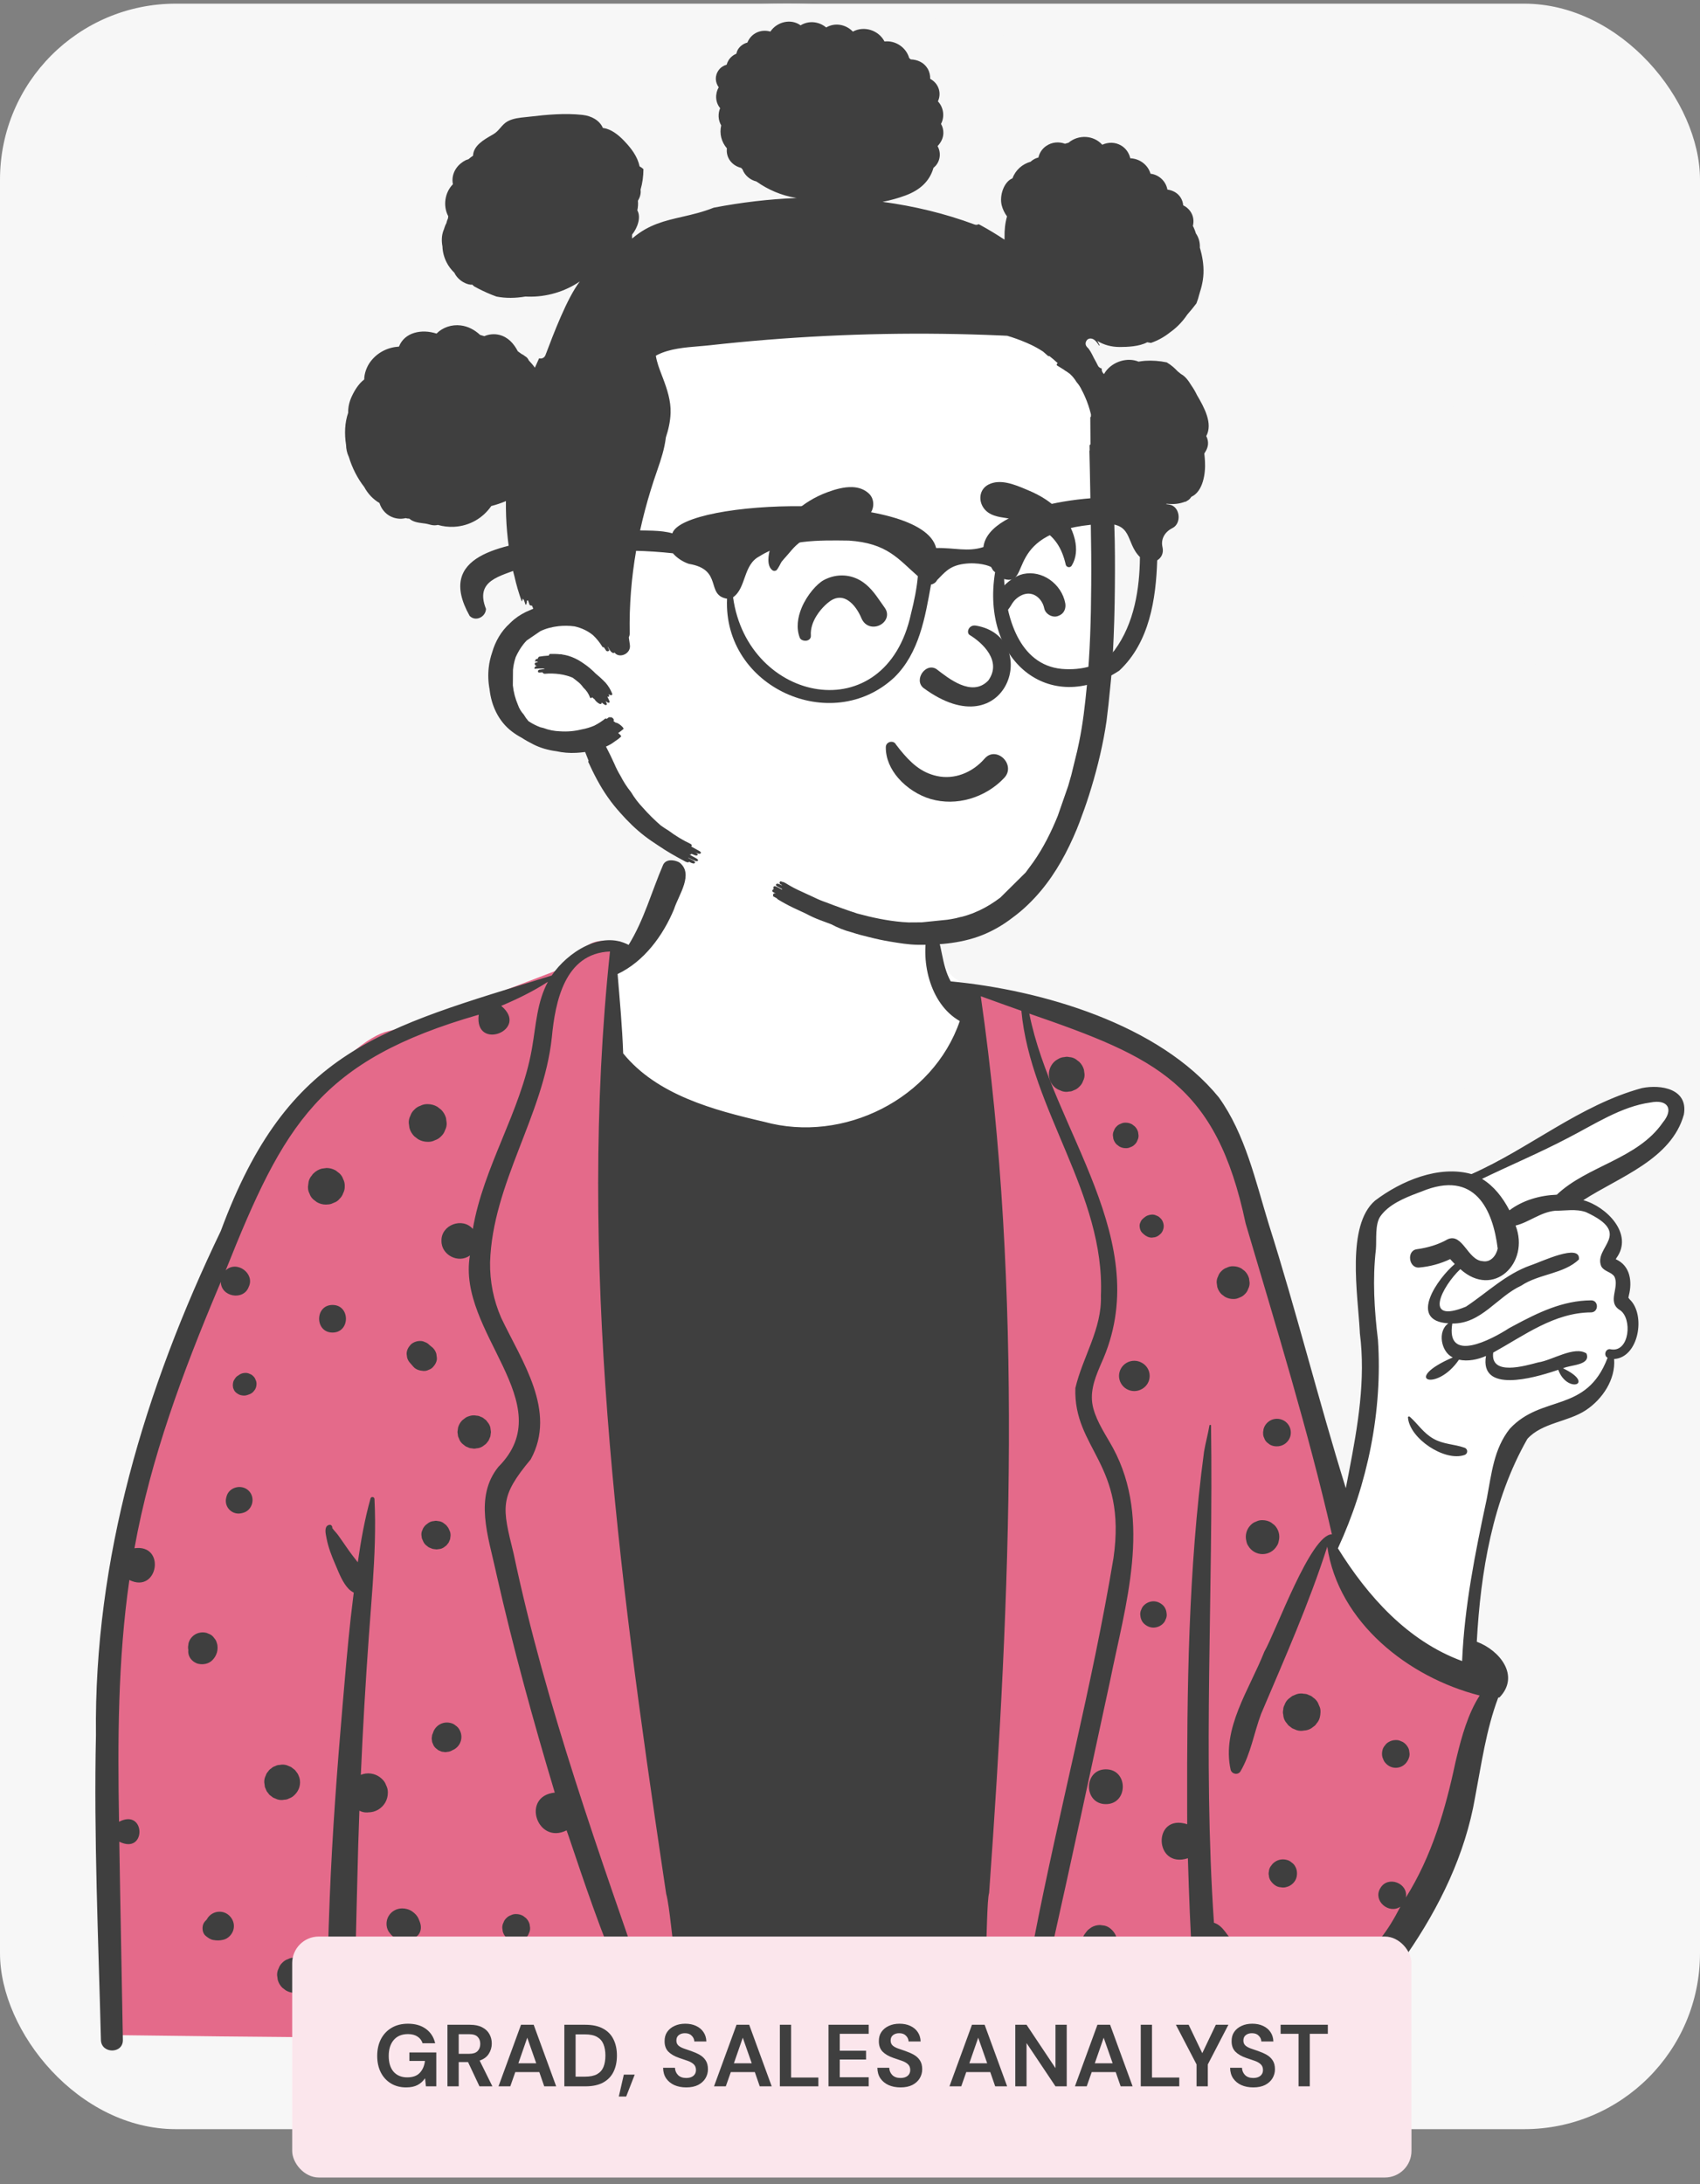 <svg width="232" height="298" viewBox="0 0 232 298" fill="none" xmlns="http://www.w3.org/2000/svg">
<rect x="0" y="0" width="232" height="298" fill="#808080" stroke="none"/>
<rect y="0.5" width="232" height="290" rx="24" fill="#F7F7F7"/>
<circle cx="107.391" cy="103.359" r="102.859" fill="#F7F7F7"/>
<path fill-rule="evenodd" clip-rule="evenodd" d="M109.303 107.592C116.147 107.927 126.802 110.843 127.335 112.707C128.167 115.617 126.379 126.527 129.369 132.403C130.644 134.908 135.483 134.684 137.358 135.5C143.633 138.229 162.208 143.406 166.037 149.925C167.572 152.537 177.001 184.941 182.011 201.473C182.576 203.337 183.214 205.061 183.908 206.657L184.163 205.417C186.205 195.425 187.227 189.376 187.227 187.27C187.227 183.98 184.586 170.097 187.227 166.567C189.841 163.072 196.142 160.214 198.976 160.157L199.061 160.156C200.922 160.156 202.537 159.578 203.906 158.421L205.913 157.418C216.122 152.327 222.086 149.534 223.806 149.04C226.551 148.251 231.222 149.931 228.887 152.454C227.33 154.135 223.417 157.11 217.148 161.379L214.785 163.245L215.07 163.393C218.125 164.992 219.921 166.337 220.459 167.429C221.013 168.555 220.747 169.887 219.661 171.425L219.826 171.584C221.199 172.924 221.885 173.822 221.885 174.279V176.514C223.251 178.502 223.593 180.161 222.91 181.489C222.227 182.817 221.144 183.968 219.661 184.941C218.568 187.798 217.267 189.831 215.757 191.041C214.247 192.251 211.638 193.258 207.929 194.062L204.573 202.038L201.853 213.244L200.483 225.748L200.881 226.034C202.725 227.369 203.906 228.359 203.906 229.382C203.906 230.975 196.465 268.443 184.888 270.12C182.384 270.483 169.399 268.704 165.135 265.257L165.198 265.629C166.201 271.651 165.989 274.779 164.562 275.011C147.017 277.87 97.188 278.754 15.076 277.661C14.588 234.346 16.797 205.498 21.703 191.119C34.252 154.342 48.088 141.781 52.928 140.706C57.168 139.763 71.871 133.947 75.981 132.403C78.664 131.396 79.239 128.374 82.296 128.374L82.543 128.376C85.5 128.405 88.122 128.931 89.595 127.419C93.46 123.453 92.38 117.963 93.984 112.707C94.867 109.81 100.905 107.18 109.303 107.592Z" fill="white"/>
<path d="M82.296 128.374L82.543 128.375C83.274 128.383 83.984 128.42 84.662 128.45L83.234 133.285L83.203 133.792C82.276 150.461 90.489 158.441 107.841 157.731C125.193 157.021 133.825 151.566 133.735 141.366L133.729 141.055L133.729 134.708L134.002 134.76C135.32 135.005 136.589 135.164 137.359 135.499C143.633 138.229 162.208 143.406 166.037 149.924C167.572 152.536 177.001 184.941 182.011 201.473C182.194 202.077 182.385 202.666 182.583 203.241L182.583 206.509L182.528 206.707C180.772 213.235 183.11 218.572 189.543 222.718C194.102 225.657 198.784 227.565 203.589 228.442C203.796 228.759 203.906 229.068 203.906 229.381C203.906 230.974 196.465 268.443 184.888 270.12C182.384 270.483 169.399 268.704 165.135 265.257L165.198 265.629L165.257 265.987C166.192 271.775 165.961 274.783 164.562 275.011C147.017 277.87 97.188 278.753 15.076 277.661C14.588 234.345 16.797 205.498 21.703 191.118C34.252 154.342 48.088 141.781 52.928 140.705C57.168 139.763 71.871 133.947 75.981 132.403C78.664 131.395 79.239 128.374 82.296 128.374Z" fill="#E46A8A"/>
<path fill-rule="evenodd" clip-rule="evenodd" d="M90.504 117.976C90.905 117.185 91.972 117.288 92.675 117.647C94.785 119.18 92.577 122.152 91.994 124.023C90.492 127.652 87.884 131.199 84.284 132.895C84.582 136.503 84.92 140.103 85.045 143.722C89.648 149.396 97.409 151.468 104.298 153.06C115.118 156.035 127.33 149.941 130.982 139.311C126.825 136.964 125.48 130.818 126.72 126.531C126.828 126.229 127.298 126.096 127.465 126.433C128.603 128.759 128.452 131.598 129.745 133.896C142.165 135.078 158.193 139.735 166.329 149.718C169.934 154.712 171.363 161.207 173.139 166.995C176.928 178.928 179.947 191.102 183.663 203.047L184.101 200.787C185.301 194.561 186.392 188.25 185.582 181.919L185.567 181.616C185.302 176.578 183.716 167.216 187.647 163.815C191.203 161.114 196.354 158.944 200.816 160.189C208.757 156.677 215.61 150.763 224.067 148.459C226.67 147.927 230.415 148.557 229.799 152.067C228.094 158.205 220.954 160.587 216.073 163.752C219.202 164.595 223.016 168.376 220.572 171.674C220.551 171.732 220.532 171.777 220.513 171.812C222.496 172.685 222.773 174.88 222.287 176.762C222.237 177.259 222.106 176.832 222.4 177.282C224.637 179.379 223.648 185.224 220.278 185.421C220.499 188.19 218.709 190.88 216.442 192.391C213.999 194.018 210.466 194.088 208.443 196.316C203.694 204.639 202.056 214.464 201.538 223.996C204.669 225.16 207.478 228.643 204.633 231.598C204.577 231.604 204.521 231.611 204.464 231.615C202.815 235.989 202.179 240.651 201.307 245.218C199.965 253.011 196.469 260.167 192.004 266.659C186.842 275.253 172.959 273.89 165.965 268.344C165.993 269.799 166.234 271.246 165.765 272.652C165.073 274.169 163.386 273.514 163.219 272.019C159.521 274.086 158.65 267.264 162.76 268.346C162.444 263.415 162.261 258.477 162.112 253.537C157.459 255.034 157.259 247.361 162.018 248.895L162.012 246.774C161.977 230.51 162.158 214.189 164.318 198.053C164.518 196.846 164.856 195.678 165.053 194.478C165.074 194.354 165.269 194.389 165.27 194.508C165.604 217.1 164.119 239.74 165.669 262.339C166.959 262.73 167.473 264.202 168.429 265.059C170.55 267.005 173.438 267.953 176.263 268.283C184.172 269.385 187.587 266.984 191.109 260.151C189.521 261.207 187.374 259.343 188.342 257.673L188.373 257.623C189.378 255.853 192.218 256.914 191.859 258.895C195.4 253.259 197.253 246.904 198.622 240.455L198.807 239.685C199.473 236.947 200.336 233.81 201.934 231.333C192.19 228.865 182.657 221.344 181.133 211.026C178.658 218.751 175.307 226.303 172.112 233.817C171.126 236.43 170.715 239.238 169.3 241.662C168.971 242.222 168.138 242.078 167.951 241.487C166.68 235.835 170.534 230.46 172.535 225.372C174.169 222.497 178.859 209.366 181.767 209.335C178.499 195.1 174.141 180.971 169.99 166.914C165.977 147.932 157.798 144.272 140.471 138.296C143.597 154.125 157.865 169.447 150.273 186.049L150.088 186.48C149.311 188.311 148.666 190.155 149.208 192.164C149.735 194.114 150.933 195.807 151.891 197.56C157.249 207.464 153.561 219.032 151.489 229.346C148.873 241.442 146.287 253.549 143.582 265.627C143.049 268.036 142.704 270.518 141.898 272.853C141.482 274.058 139.408 273.943 139.542 272.538C139.798 269.811 140.568 267.151 141.133 264.473C144.501 247.135 149.058 230.001 151.956 212.587C153.82 199.696 146.482 197.715 146.756 189.386C147.753 185.126 150.393 181.324 150.242 176.785C150.829 162.889 140.645 151.425 139.388 137.91L137.168 137.123C136.058 136.728 134.95 136.33 133.845 135.923C139.66 176.344 137.894 217.649 134.987 258.27C134.394 260.144 134.959 279.308 132.469 278.146C132.343 278.878 131.952 279.597 131.102 279.593C123.38 279.663 115.656 279.785 107.935 279.876C104.221 279.536 99.115 280.945 95.956 278.816C92.309 277.781 91.89 261.893 90.915 258.393L90.534 255.848C84.336 214.263 78.79 171.82 83.245 129.824C77.047 130.06 75.767 136.709 75.308 141.55C74.158 152.235 67.213 161.436 66.879 172.244C66.851 174.866 67.349 177.406 68.404 179.813C71.201 185.711 76.04 192.53 72.424 199.118C68.147 204.246 68.517 205.595 70.086 211.933C74.502 232.884 81.835 253.025 88.811 273.224C87.295 281.076 78.179 251.929 77.321 249.731C73.285 251.748 71.081 245.055 75.71 244.578C72.737 234.688 70.001 224.723 67.723 214.648L67.662 214.364C66.656 209.71 64.677 204.259 68.019 200.13C76.637 191.468 62.326 181.787 64.131 171.293C62.572 172.442 60.212 171.234 60.248 169.304C60.177 167.132 63.113 166.019 64.526 167.677C65.978 159.163 71.032 151.731 72.561 143.243L72.63 142.844C73.148 139.844 73.295 136.687 74.777 133.953C72.759 135.256 70.61 136.309 68.399 137.238C72.352 140.519 64.698 143.514 65.331 138.445C43.657 144.678 38.758 153.369 30.799 173.329C32.286 171.894 34.832 173.752 33.943 175.582C33.233 177.511 30.136 176.947 30.137 174.891L29.774 175.751C24.949 187.219 20.556 198.966 18.349 211.24C22.679 210.632 21.577 217.51 17.654 215.571C16.079 226.486 16.054 237.556 16.247 248.559C19.899 246.656 20.009 253.123 16.282 251.279C16.418 260.296 16.618 269.313 16.768 278.33C16.799 280.249 13.82 280.24 13.773 278.33C13.425 264.475 12.791 250.595 13.093 236.736C12.809 212.681 19.767 189.497 30.133 167.949C39.306 143.138 51.976 140.316 75.287 133.103C77.439 129.928 82.036 126.926 85.787 128.919C87.885 125.552 88.951 121.564 90.504 117.976ZM50.565 204.447C50.652 204.142 51.092 204.218 51.106 204.52C51.301 208.412 51.127 212.33 50.859 216.238C50.697 218.624 50.497 221.008 50.328 223.378C49.879 229.631 49.518 235.89 49.243 242.155C49.339 242.115 49.438 242.08 49.541 242.052C50.016 241.923 50.49 241.923 50.965 242.052C51.388 242.169 51.758 242.375 52.076 242.671L52.144 242.736C52.405 242.976 52.59 243.261 52.698 243.59C52.852 243.883 52.93 244.197 52.93 244.531L52.928 244.615C52.926 245.096 52.806 245.542 52.562 245.958C52.325 246.357 52.005 246.675 51.604 246.913C51.185 247.153 50.736 247.272 50.253 247.275C50.201 247.279 50.149 247.284 50.098 247.286C49.738 247.3 49.403 247.226 49.092 247.065L49.045 247.051C48.928 250.228 48.832 253.408 48.761 256.588C48.698 259.36 48.613 262.131 48.557 264.902L48.531 266.289L48.48 269.353C48.463 270.613 48.471 271.819 48.04 273.007L47.988 273.144C47.678 273.938 47.437 275.043 46.607 275.484C45.945 275.836 45.052 275.706 44.671 275.019C44.352 274.445 44.629 273.618 45.101 273.231C45.092 273.205 45.078 273.182 45.066 273.156C44.993 272.946 44.883 272.747 44.817 272.535C44.61 271.863 44.667 271.146 44.664 270.447C44.664 269.215 44.706 267.982 44.739 266.751C44.812 264.132 44.897 261.515 45 258.897C45.349 250.117 46.007 241.337 46.76 232.582L47.015 229.627C47.356 225.697 47.708 221.763 48.207 217.854C48.23 217.667 48.254 217.48 48.28 217.293C48.012 217.16 47.763 216.976 47.565 216.771C46.774 215.945 46.294 214.71 45.844 213.646L45.74 213.404C45.252 212.269 44.801 211.12 44.568 209.902L44.546 209.789C44.44 209.27 44.23 208.351 44.784 208.099C45.073 207.968 45.256 208.062 45.35 208.349C45.362 208.386 45.352 208.428 45.331 208.461C45.559 208.809 45.916 209.133 46.142 209.456L46.914 210.553L47.295 211.104C47.779 211.811 48.296 212.489 48.829 213.156C49.249 210.224 49.764 207.303 50.565 204.447ZM82.216 269.797C83.182 269.045 84.753 269.453 84.753 270.84C84.753 272.234 83.179 272.636 82.216 271.884L82.168 271.848L82.122 271.811C81.598 271.404 81.58 270.344 82.082 269.902L82.122 269.869C82.153 269.843 82.183 269.82 82.216 269.797ZM40.241 267.088C40.678 267.088 41.084 267.198 41.462 267.418C41.627 267.541 41.789 267.667 41.953 267.793C42.254 268.092 42.461 268.447 42.576 268.856L42.663 269.495C42.674 269.827 42.606 270.135 42.453 270.422C42.355 270.721 42.188 270.98 41.953 271.198C41.732 271.433 41.474 271.599 41.173 271.695C40.908 271.834 40.626 271.904 40.324 271.904L40.241 271.903C39.802 271.903 39.395 271.793 39.017 271.573C38.852 271.45 38.69 271.323 38.526 271.198C38.227 270.899 38.018 270.544 37.904 270.135C37.875 269.923 37.847 269.708 37.816 269.495C37.805 269.164 37.875 268.856 38.026 268.568C38.124 268.27 38.291 268.011 38.526 267.793C38.747 267.558 39.005 267.392 39.306 267.296C39.571 267.157 39.855 267.087 40.158 267.086L40.241 267.088ZM150.123 262.647L150.739 262.729C151.328 262.862 151.802 263.294 152.12 263.787C152.289 264.051 152.38 264.336 152.394 264.641C152.463 264.945 152.448 265.251 152.352 265.557C152.282 265.855 152.143 266.117 151.939 266.339C151.868 266.449 151.786 266.549 151.692 266.638C151.499 266.958 151.208 267.167 150.907 267.382C150.654 267.544 150.379 267.63 150.083 267.644C149.888 267.695 149.691 267.695 149.493 267.644C149.2 267.63 148.925 267.544 148.671 267.382C148.521 267.268 148.371 267.151 148.222 267.037C148.091 266.885 147.969 266.729 147.854 266.565C147.776 266.385 147.701 266.208 147.626 266.03C147.487 265.603 147.555 265.225 147.631 264.798C147.642 264.725 147.661 264.66 147.687 264.59L147.738 264.454C147.873 264.099 147.945 263.979 148.185 263.67L148.276 263.549C148.322 263.488 148.369 263.429 148.422 263.376C148.572 263.222 148.786 263.093 148.955 262.96C149.317 262.753 149.707 262.65 150.123 262.647ZM70.446 261.153C70.787 261.155 71.106 261.239 71.402 261.41L71.787 261.706C72.022 261.942 72.184 262.217 72.276 262.538C72.297 262.705 72.321 262.874 72.344 263.039C72.353 263.299 72.3 263.541 72.18 263.768C72.105 264.001 71.973 264.202 71.787 264.375C71.616 264.557 71.411 264.688 71.177 264.765C70.972 264.871 70.751 264.927 70.517 264.927L70.446 264.926C70.103 264.926 69.784 264.84 69.487 264.669L69.102 264.375C68.867 264.139 68.705 263.861 68.614 263.541C68.593 263.373 68.569 263.208 68.546 263.039C68.536 262.78 68.59 262.538 68.71 262.313C68.787 262.08 68.917 261.877 69.102 261.706C69.274 261.522 69.478 261.391 69.713 261.316C69.918 261.209 70.135 261.155 70.368 261.152L70.446 261.153ZM54.863 260.38C55.354 260.376 55.852 260.513 56.254 260.796C56.644 261.071 56.939 261.368 57.13 261.814C57.182 261.936 57.233 262.054 57.278 262.176C57.48 262.711 57.517 263.248 57.238 263.771C56.968 264.277 56.385 264.499 55.864 264.651C55.422 264.781 54.922 264.803 54.483 264.646C54.264 264.569 54.05 264.487 53.853 264.368C53.484 264.142 53.284 263.873 53.038 263.541C52.845 263.215 52.749 262.86 52.749 262.482C52.749 262.101 52.845 261.749 53.038 261.419C53.416 260.777 54.116 260.385 54.863 260.38ZM29.963 260.831C30.583 260.831 31.128 261.116 31.502 261.596C31.88 262.085 32.018 262.692 31.852 263.297C31.675 263.936 31.142 264.496 30.482 264.657C29.994 264.777 29.594 264.772 29.108 264.69C28.697 264.62 28.382 264.377 28.067 264.125C27.708 263.833 27.597 263.301 27.656 262.871C27.712 262.442 27.912 262.162 28.215 261.907L28.217 261.9L28.105 261.986C28.147 261.949 28.189 261.909 28.232 261.87C28.246 261.846 28.257 261.821 28.269 261.795C28.443 261.501 28.678 261.27 28.971 261.097C29.279 260.919 29.608 260.831 29.963 260.831ZM174.572 253.759C174.913 253.668 175.256 253.668 175.597 253.759C175.848 253.817 176.066 253.932 176.252 254.102C176.44 254.224 176.594 254.38 176.71 254.573L176.748 254.639C177.016 255.092 177.058 255.61 176.943 256.114C176.8 256.738 176.222 257.305 175.597 257.452L175.576 257.456L175.555 257.462C175.301 257.541 175.045 257.553 174.791 257.494C174.535 257.483 174.298 257.408 174.079 257.268C173.802 257.091 173.57 256.862 173.391 256.586C173.25 256.367 173.175 256.131 173.163 255.876C173.119 255.708 173.119 255.54 173.163 255.372C173.175 255.117 173.25 254.882 173.391 254.662L173.691 254.277L173.722 254.251C173.962 254.013 174.246 253.85 174.572 253.759ZM150.921 241.403C154.001 241.403 153.996 246.152 150.921 246.152C147.842 246.152 147.846 241.403 150.921 241.403ZM38.169 240.803C38.494 240.73 38.818 240.745 39.14 240.845C39.335 240.927 39.527 241.008 39.72 241.087L40.213 241.466C40.305 241.543 40.349 241.627 40.434 241.737L40.54 241.874C40.693 242.078 40.696 242.121 40.864 242.554C40.977 242.97 40.977 243.385 40.864 243.801C40.81 244.002 40.728 244.191 40.622 244.366C40.525 244.534 40.41 244.681 40.279 244.817L40.213 244.884C39.992 245.12 39.732 245.286 39.431 245.384C39.241 245.494 39.036 245.547 38.818 245.547C38.494 245.62 38.169 245.606 37.848 245.505C37.653 245.423 37.46 245.342 37.267 245.262L36.774 244.884L36.394 244.394L36.272 244.106L36.149 243.817L36.062 243.175C36.051 242.841 36.119 242.533 36.271 242.243C36.33 242.04 36.434 241.861 36.584 241.711C36.692 241.529 36.837 241.384 37.021 241.277C37.171 241.127 37.352 241.025 37.556 240.966C37.747 240.857 37.951 240.803 38.169 240.803ZM190.489 237.41C190.745 237.401 190.985 237.455 191.205 237.572C191.283 237.597 191.358 237.63 191.431 237.667C191.715 237.833 191.941 238.057 192.107 238.338C192.244 238.552 192.319 238.783 192.331 239.033C192.382 239.258 192.377 239.485 192.316 239.711L192.295 239.778C192.244 239.963 192.166 240.133 192.063 240.289C192.053 240.308 192.042 240.327 192.028 240.343C191.87 240.591 191.661 240.794 191.403 240.946C191.116 241.109 190.808 241.193 190.475 241.195C189.81 241.195 189.237 240.838 188.887 240.289C188.838 240.212 188.809 240.114 188.774 240.035C188.744 239.96 188.694 239.865 188.668 239.778C188.579 239.447 188.579 239.115 188.668 238.783C188.727 238.54 188.838 238.328 189.004 238.148C189.138 237.945 189.314 237.784 189.533 237.667C189.804 237.51 190.095 237.426 190.404 237.412L190.489 237.41ZM60.462 235.087C60.788 234.999 61.111 234.992 61.434 235.067L61.515 235.087C61.773 235.148 61.996 235.265 62.189 235.437C62.403 235.578 62.574 235.762 62.699 235.991C62.877 236.297 62.967 236.628 62.969 236.983C62.967 237.338 62.877 237.67 62.699 237.975C62.522 238.272 62.285 238.505 61.987 238.681L61.729 238.804C61.513 238.94 61.282 239.012 61.033 239.024C60.867 239.068 60.7 239.068 60.535 239.024C60.366 239.024 60.209 238.982 60.063 238.898C59.903 238.853 59.767 238.774 59.649 238.657C59.445 238.526 59.286 238.354 59.168 238.137L58.978 237.69L58.912 237.195L58.978 236.703L59.081 236.46C59.175 236.126 59.344 235.837 59.591 235.592C59.837 235.349 60.129 235.18 60.462 235.087ZM176.959 231.149C177.302 231.041 177.643 231.027 177.983 231.102C178.213 231.102 178.429 231.16 178.629 231.277C178.848 231.338 179.035 231.445 179.195 231.604C179.475 231.784 179.693 232.022 179.855 232.318L180.114 232.928C180.269 233.322 180.212 233.904 180.119 234.301C180.041 234.627 179.891 234.912 179.668 235.155C179.555 235.344 179.404 235.494 179.214 235.606C178.996 235.803 178.746 235.942 178.461 236.026L178.383 236.047L178.354 236.054C178.349 236.056 178.345 236.056 178.34 236.056C178.338 236.059 178.333 236.059 178.331 236.059C178.218 236.087 178.103 236.103 177.983 236.108C177.643 236.182 177.302 236.169 176.959 236.061C176.757 235.977 176.553 235.89 176.348 235.804C176.174 235.674 176.003 235.54 175.829 235.407C175.695 235.235 175.561 235.062 175.427 234.891C175.239 234.6 175.139 234.282 175.124 233.943C175.063 233.717 175.063 233.493 175.124 233.266C175.124 233.035 175.183 232.823 175.298 232.624C175.402 232.307 175.578 232.034 175.829 231.802C176.003 231.669 176.174 231.536 176.348 231.405C176.553 231.319 176.757 231.233 176.959 231.149ZM27.132 222.79C27.486 222.694 27.841 222.694 28.196 222.79L28.673 222.989C28.908 223.115 29.094 223.285 29.235 223.502C29.413 223.693 29.533 223.92 29.594 224.179C29.733 224.534 29.716 225.097 29.606 225.459C29.481 225.87 29.288 226.197 28.99 226.505C28.494 227.014 27.733 227.161 27.059 227.007C26.873 226.965 26.697 226.883 26.538 226.783C26.028 226.47 25.685 225.923 25.687 225.319C25.687 225.253 25.692 225.188 25.701 225.123C25.669 224.989 25.657 224.852 25.662 224.707L25.732 224.179L25.736 224.165C25.831 223.831 26 223.542 26.246 223.297C26.474 223.073 26.74 222.91 27.044 222.813L27.12 222.79H27.132ZM204.394 170.362C203.752 165.133 201.34 159.507 193.981 162.577L193.434 162.781C191.613 163.466 189.491 164.366 188.383 165.949C187.619 167.039 187.878 169.152 187.772 170.425C187.292 174.562 187.55 178.693 188.05 182.813C188.695 192.47 186.652 202.475 182.585 211.251C186.655 217.797 192.103 223.902 199.534 226.63C199.848 219.188 201.314 211.882 202.874 204.62L202.936 204.304C203.56 201.029 203.872 197.668 206.036 194.945C210.438 190.195 216.492 192.883 219.389 185.253C218.78 184.947 219.116 183.901 219.849 184.102C222.39 184.55 222.802 179.869 221.064 178.741C219.252 177.643 221.076 175.618 220.305 174.156C219.875 173.525 218.947 173.504 218.526 172.778C217.411 170.105 222.991 168.392 216.429 165.378C215.086 164.904 213.585 165.198 212.231 165.193C210.238 165.378 208.655 166.773 206.833 167.212C208.817 172.318 203.81 177.235 199.292 173.156C196.833 175.466 194.083 180.732 200.06 178.277C202.986 176.336 205.504 173.828 208.9 172.633L208.972 172.611C210.232 172.2 215.749 169.537 215.475 171.842C213.409 173.824 210.001 173.801 207.608 175.41C204.29 176.935 202.169 180.63 198.197 180.579C197.282 186.104 203.591 182.742 205.94 181.218L206.591 180.867C209.905 179.088 213.269 177.439 217.133 177.417C218.2 177.41 218.195 179.045 217.133 179.059C212.097 179.09 207.998 182.219 203.779 184.545C203.363 187.771 208.116 186.359 209.919 185.883C211.81 185.619 214.847 183.586 216.502 184.66C217.149 186.313 214.301 186.19 213.309 186.691C217.836 188.852 213.87 190.213 212.656 186.892L212.3 187.013C209.269 188.025 201.918 190.109 202.792 185.006C201.683 185.494 200.33 185.785 199.104 185.515C196.047 190.009 191.17 188.27 198.258 185.206C196.661 184.468 196.127 181.617 197.662 180.555C192.082 180.217 196.225 174.398 198.534 172.459C198.316 172.24 198.105 172.017 197.908 171.791C196.576 172.421 195.177 172.804 193.68 172.939C192.247 173.068 191.928 170.644 193.342 170.446C194.857 170.233 196.252 169.832 197.586 169.075C199.609 168.207 200.299 171.936 202.322 172.068C203.426 172.286 204.173 171.324 204.394 170.362ZM157.416 218.48C157.905 218.48 158.339 218.683 158.694 219.005C159.048 219.327 159.201 219.811 159.222 220.273C159.232 220.521 159.18 220.752 159.067 220.967C158.994 221.188 158.87 221.38 158.694 221.543C158.365 221.868 157.879 222.069 157.416 222.069C156.927 222.069 156.493 221.865 156.138 221.543C155.783 221.219 155.63 220.738 155.609 220.273C155.6 220.028 155.652 219.797 155.764 219.582C155.83 219.382 155.937 219.205 156.087 219.055L156.138 219.005C156.467 218.678 156.953 218.48 157.416 218.48ZM172.222 207.407L172.301 207.408C172.714 207.411 173.097 207.513 173.454 207.719C173.609 207.838 173.764 207.954 173.917 208.074C174.201 208.358 174.396 208.692 174.504 209.078C174.615 209.479 174.615 209.883 174.504 210.284C174.467 210.516 174.38 210.74 174.244 210.934C174.041 211.267 173.774 211.536 173.435 211.734C173.085 211.938 172.707 212.038 172.301 212.04C171.895 212.038 171.516 211.938 171.166 211.734C170.828 211.536 170.56 211.267 170.36 210.934C170.222 210.74 170.135 210.516 170.097 210.284C169.987 209.883 169.987 209.479 170.097 209.078C170.198 208.72 170.373 208.406 170.625 208.135L170.684 208.074C170.891 207.852 171.136 207.695 171.42 207.604C171.67 207.474 171.937 207.408 172.222 207.407ZM59.23 207.532C59.404 207.485 59.575 207.485 59.749 207.532C60.008 207.543 60.249 207.62 60.473 207.761C60.604 207.863 60.736 207.964 60.867 208.064L60.982 208.201C61.227 208.498 61.233 208.548 61.422 209C61.499 209.253 61.511 209.505 61.455 209.757C61.455 209.927 61.41 210.086 61.325 210.233C61.278 210.394 61.199 210.534 61.079 210.651C60.994 210.793 60.881 210.908 60.738 210.992C60.555 211.158 60.339 211.272 60.09 211.33L59.584 211.398C59.519 211.389 59.451 211.38 59.385 211.373C59.306 211.37 59.229 211.361 59.153 211.347L59.077 211.33L59.008 211.312C58.916 211.285 58.826 211.25 58.739 211.204C58.575 211.158 58.431 211.076 58.309 210.955C58.098 210.819 57.929 210.637 57.806 210.411L57.773 210.336C57.729 210.256 57.691 210.175 57.663 210.086C57.583 209.946 57.543 209.797 57.541 209.635C57.494 209.421 57.497 209.209 57.553 208.996L57.574 208.925L57.755 208.498C57.849 208.354 57.947 208.206 58.074 208.087C58.15 208.02 58.337 207.875 58.442 207.803L58.506 207.761C58.73 207.62 58.972 207.543 59.23 207.532ZM33.947 203.397C34.898 204.343 34.478 206.08 33.146 206.416L32.993 206.453C31.706 206.778 30.546 205.622 30.872 204.343L30.91 204.193C31.248 202.869 32.996 202.451 33.947 203.397ZM192.145 193.395C192.136 193.264 192.305 193.217 192.39 193.294C193.522 194.303 194.243 195.513 195.617 196.294C196.999 197.079 198.422 197.016 199.862 197.523C200.351 197.695 200.353 198.345 199.862 198.515C197.137 199.461 192.352 196.255 192.145 193.395ZM64.108 193.189C64.411 193.096 64.717 193.082 65.02 193.149C65.227 193.149 65.419 193.201 65.595 193.303C65.79 193.357 65.957 193.455 66.1 193.595C66.272 193.696 66.408 193.833 66.511 194.004C66.713 194.223 66.85 194.48 66.92 194.774L67 195.379L66.92 195.984C66.843 196.163 66.765 196.346 66.69 196.526L66.48 196.808C66.31 197.034 66.282 197.036 65.87 197.34C65.607 197.506 65.323 197.597 65.02 197.609C64.817 197.665 64.615 197.665 64.411 197.609C64.207 197.609 64.014 197.558 63.836 197.455C63.643 197.401 63.474 197.303 63.331 197.163C63.082 197.002 62.887 196.789 62.743 196.526C62.666 196.346 62.589 196.163 62.513 195.984L62.431 195.379L62.513 194.774L62.518 194.756C62.626 194.378 62.819 194.048 63.096 193.77L63.552 193.42C63.73 193.306 63.916 193.247 64.108 193.189ZM173.767 193.642C174.417 193.465 175.131 193.651 175.608 194.126C176.085 194.6 176.273 195.307 176.095 195.954C175.918 196.584 175.409 197.095 174.772 197.266C174.582 197.317 174.389 197.345 174.194 197.336C173.867 197.334 173.562 197.252 173.278 197.089L172.912 196.806C172.733 196.643 172.609 196.449 172.535 196.225C172.42 196.01 172.369 195.779 172.378 195.529L172.376 195.484C172.369 195.396 172.38 195.307 172.409 195.221C172.409 195.129 172.423 195.041 172.446 194.954C172.618 194.324 173.135 193.815 173.767 193.642ZM33.487 187.32C33.696 187.312 33.891 187.354 34.072 187.45C34.262 187.511 34.424 187.613 34.56 187.763C34.711 187.898 34.814 188.062 34.875 188.249C34.971 188.429 35.014 188.622 35.007 188.83C35.007 189.103 34.936 189.358 34.8 189.591C34.72 189.694 34.64 189.797 34.56 189.897C34.372 190.086 34.149 190.214 33.891 190.287L33.74 190.338C33.52 190.418 33.303 190.422 33.073 190.392C32.831 190.359 32.608 190.294 32.411 190.144C32.218 190.032 32.065 189.881 31.953 189.689L31.823 189.386C31.795 189.283 31.784 189.129 31.776 189.021C31.776 189.005 31.776 188.991 31.774 188.975C31.774 188.884 31.802 188.662 31.826 188.571C31.878 188.379 31.983 188.197 32.103 188.043C32.206 187.882 32.347 187.756 32.521 187.663L32.537 187.651L32.554 187.639C32.608 187.602 32.664 187.564 32.721 187.525C32.956 187.389 33.212 187.32 33.487 187.32ZM154.792 185.662C155.168 185.662 155.518 185.757 155.842 185.944C155.853 185.949 155.865 185.953 155.874 185.958C156.185 186.14 156.431 186.386 156.615 186.694C156.802 187.013 156.896 187.359 156.896 187.728C156.896 188.099 156.802 188.442 156.615 188.762C156.431 189.071 156.185 189.316 155.874 189.498C155.865 189.505 155.853 189.509 155.842 189.514C155.518 189.701 155.168 189.794 154.792 189.797C154.418 189.794 154.068 189.701 153.744 189.514C153.11 189.145 152.712 188.456 152.712 187.728C152.712 186.999 153.11 186.311 153.744 185.944C154.068 185.757 154.418 185.662 154.792 185.662ZM57.238 182.962L57.302 182.961C57.551 182.951 57.783 183.003 57.997 183.117C58.22 183.189 58.415 183.313 58.58 183.488L58.923 183.773L59.022 183.853C59.039 183.867 59.055 183.881 59.071 183.895C59.301 184.126 59.458 184.396 59.548 184.709C59.576 184.889 59.599 185.067 59.618 185.246C59.67 185.713 59.393 186.192 59.087 186.524C58.923 186.699 58.728 186.822 58.502 186.897C58.286 187.009 58.051 187.06 57.802 187.051C57.292 187.007 56.809 186.899 56.442 186.507C56.4 186.46 56.36 186.411 56.318 186.362L56.024 186.026C55.801 185.802 55.646 185.538 55.561 185.235C55.538 185.074 55.517 184.915 55.495 184.756C55.474 184.277 55.709 183.829 56.024 183.488C56.315 183.173 56.808 182.98 57.238 182.962ZM45.381 178.046C47.824 178.046 47.819 181.812 45.381 181.812C42.94 181.812 42.944 178.046 45.381 178.046ZM168.211 172.765L168.288 172.767C168.692 172.769 169.07 172.869 169.421 173.072L169.876 173.42C170.154 173.7 170.346 174.027 170.454 174.406C170.48 174.604 170.506 174.803 170.534 174.999C170.546 175.307 170.48 175.594 170.339 175.86C170.25 176.136 170.095 176.376 169.876 176.579C169.672 176.796 169.432 176.951 169.153 177.039C168.885 177.179 168.596 177.245 168.288 177.233C167.882 177.23 167.504 177.13 167.154 176.927C167.001 176.81 166.851 176.694 166.698 176.579C166.442 176.321 166.258 176.022 166.148 175.68L166.122 175.594L166.04 174.999C166.029 174.693 166.094 174.406 166.235 174.139C166.325 173.862 166.48 173.623 166.698 173.42C166.902 173.203 167.144 173.049 167.422 172.96C167.667 172.832 167.93 172.766 168.211 172.765ZM157.207 165.716C157.426 165.708 157.628 165.753 157.818 165.851C158.013 165.914 158.182 166.023 158.325 166.175C158.629 166.416 158.814 166.897 158.814 167.287C158.814 167.677 158.629 168.158 158.325 168.398C158.128 168.592 157.895 168.727 157.628 168.802L157.207 168.858C156.798 168.877 156.383 168.664 156.091 168.398C156.033 168.345 155.976 168.291 155.917 168.239C155.652 167.996 155.537 167.635 155.521 167.287C155.513 167.102 155.554 166.93 155.638 166.769C155.692 166.6 155.786 166.458 155.917 166.334C155.976 166.283 156.033 166.229 156.091 166.175C156.409 165.883 156.78 165.737 157.207 165.716ZM226.923 153.156C228.467 151.288 227.568 149.958 225.249 150.42C221.253 150.957 217.492 153.467 213.973 155.267C210.132 157.283 206.173 158.946 202.255 160.841C203.872 161.827 205.074 163.372 205.993 165.134C207.826 163.75 210.17 163.089 212.458 163.002C216.608 159.051 223.482 158.147 226.923 153.156ZM44.559 159.36C44.978 159.362 45.37 159.46 45.737 159.655L45.816 159.699L46.319 160.086C46.563 160.31 46.734 160.576 46.835 160.882C46.99 161.177 47.061 161.497 47.049 161.837C47.061 162.178 46.99 162.496 46.835 162.79C46.734 163.098 46.563 163.362 46.319 163.586C46.18 163.766 46.001 163.906 45.788 164.009C45.588 164.09 45.391 164.175 45.191 164.259C44.968 164.329 44.709 164.338 44.467 164.35C44.028 164.347 43.62 164.238 43.239 164.018L42.745 163.64C42.508 163.42 42.339 163.161 42.24 162.86C42.1 162.595 42.03 162.312 42.03 162.009L42.031 161.926C42.031 161.908 42.031 161.886 42.034 161.865C42.062 161.646 42.093 161.426 42.123 161.207C42.2 160.885 42.349 160.602 42.569 160.364C42.626 160.252 42.701 160.161 42.797 160.086C43.107 159.778 43.474 159.568 43.897 159.449C44.117 159.421 44.338 159.39 44.559 159.36ZM153.626 153.175C153.943 153.175 154.237 153.255 154.51 153.411C154.629 153.502 154.747 153.593 154.864 153.684C155.083 153.901 155.233 154.158 155.315 154.452L155.379 154.914C155.386 155.155 155.336 155.377 155.226 155.585C155.156 155.8 155.036 155.986 154.864 156.145C154.707 156.315 154.519 156.435 154.301 156.505C154.094 156.614 153.868 156.663 153.626 156.654C153.311 156.654 153.015 156.575 152.743 156.416C152.626 156.327 152.506 156.236 152.388 156.145C152.19 155.946 152.047 155.714 151.962 155.45L151.94 155.377L151.876 154.914C151.867 154.674 151.916 154.452 152.026 154.245C152.097 154.028 152.219 153.841 152.388 153.684C152.548 153.514 152.736 153.395 152.952 153.325C153.14 153.226 153.342 153.176 153.555 153.174L153.626 153.175ZM58.289 150.645L58.371 150.646C58.838 150.649 59.273 150.766 59.677 150.999C59.851 151.132 60.025 151.265 60.198 151.401C60.52 151.72 60.741 152.099 60.866 152.535L60.957 153.217C60.971 153.572 60.896 153.901 60.734 154.207C60.631 154.527 60.452 154.802 60.198 155.036C59.966 155.286 59.688 155.463 59.367 155.566C59.059 155.727 58.728 155.802 58.371 155.788C57.903 155.788 57.469 155.671 57.065 155.437C56.891 155.304 56.717 155.169 56.541 155.036C56.221 154.714 56 154.335 55.876 153.901L55.784 153.217C55.77 152.865 55.845 152.533 56.008 152.227C56.111 151.91 56.289 151.632 56.541 151.401C56.776 151.149 57.053 150.971 57.375 150.868C57.659 150.72 57.963 150.646 58.289 150.645ZM145.271 144.226C145.485 144.17 145.698 144.17 145.912 144.226C146.232 144.24 146.53 144.336 146.807 144.511L147.294 144.884C147.3 144.891 147.308 144.898 147.315 144.908C147.608 145.202 147.813 145.55 147.925 145.949L148.01 146.577C148.022 146.902 147.954 147.205 147.806 147.485C147.717 147.755 147.572 147.989 147.371 148.192L147.294 148.267C147.075 148.501 146.819 148.667 146.521 148.762C146.333 148.872 146.128 148.926 145.912 148.926C145.593 148.998 145.271 148.984 144.951 148.884C144.761 148.802 144.568 148.723 144.376 148.643L144.315 148.608C143.589 148.214 143.14 147.387 143.14 146.577C143.14 145.767 143.589 144.938 144.315 144.543C144.336 144.534 144.355 144.522 144.376 144.511C144.653 144.336 144.951 144.24 145.271 144.226Z" fill="#3F3F3F"/>
<path fill-rule="evenodd" clip-rule="evenodd" d="M147.939 50.038C140.209 39.134 120.785 37.905 108.509 37.974C84.265 37.773 79.189 65.528 77.923 84.977C75.337 85.415 72.823 86.313 71.116 88.337C69.038 90.802 68.321 95.032 70.269 97.789C71.563 99.619 73.606 100.231 75.743 100.333C82.82 99.66 84.271 105.943 87.756 110.654C96.701 122.689 112.195 126.593 126.407 126.653C131.234 126.781 137.049 127.142 140.14 122.618C149.904 105.762 150.117 83.406 150.719 64.303C150.801 59.413 150.78 54.236 147.939 50.038Z" fill="white"/>
<path fill-rule="evenodd" clip-rule="evenodd" d="M164.619 59.498C164.717 59.682 164.789 59.887 164.83 60.11C164.957 60.816 164.695 61.356 164.353 61.88C164.398 62.246 164.423 62.6 164.442 62.912C164.551 64.662 164.149 67.061 162.599 67.776C162.587 67.79 162.575 67.805 162.562 67.82C162.55 67.834 162.538 67.848 162.525 67.862C162.405 68.056 162.223 68.224 161.983 68.346C161.924 68.387 161.864 68.426 161.803 68.46C161.783 68.477 161.761 68.492 161.74 68.507C161.732 68.513 161.724 68.519 161.716 68.525C161.748 68.491 161.779 68.456 161.811 68.422C160.954 68.762 160.127 68.832 159.243 68.729C158.697 68.926 158.15 69.072 157.688 69.186C156.246 69.541 154.386 69.825 152.981 69.22C152.572 69.044 152.232 68.811 151.977 68.533C151.998 69.616 152.03 70.699 152.077 71.782C152.173 74.521 152.168 77.258 152.147 79.999C152.124 83.083 152.037 86.169 151.87 89.251C151.793 90.799 151.669 92.345 151.502 93.886C151.362 95.387 151.198 96.886 151.008 98.38C150.56 101.453 149.822 104.549 148.921 107.519C148.53 108.808 148.101 110.113 147.613 111.388C147.407 111.974 147.189 112.553 146.952 113.127C145.703 116.137 144.146 119.041 142.044 121.549C140.895 122.917 139.627 124.147 138.211 125.182C137.074 126.064 135.843 126.811 134.491 127.4C131.584 128.665 128.34 128.95 125.196 128.903C123.997 128.887 122.726 128.676 121.537 128.479L121.464 128.467C120.536 128.315 119.596 128.112 118.666 127.874C117.84 127.682 117.025 127.461 116.221 127.201C115.252 126.947 114.324 126.58 113.44 126.106L111.875 125.52C111.221 125.275 110.585 124.983 109.969 124.649L108.267 123.858C107.561 123.519 106.874 123.148 106.204 122.74C106.134 122.702 106.054 122.639 106.024 122.569C105.951 122.529 105.878 122.49 105.805 122.451C105.704 122.396 105.602 122.341 105.501 122.284C105.473 122.27 105.494 122.189 105.531 122.109C105.501 122.046 105.505 121.976 105.59 121.913C105.653 121.864 105.754 121.878 105.859 121.911C105.85 121.904 105.843 121.897 105.836 121.89C105.799 121.87 105.762 121.85 105.725 121.83C105.646 121.788 105.568 121.746 105.489 121.703C105.372 121.64 105.353 121.476 105.463 121.39C105.494 121.367 105.529 121.355 105.564 121.353C105.563 121.353 105.562 121.352 105.561 121.352C105.559 121.351 105.558 121.35 105.557 121.35C105.536 121.336 105.552 121.271 105.583 121.199C105.524 121.124 105.505 121.033 105.609 120.953C105.75 120.843 106.067 121.024 106.215 121.108C106.226 121.115 106.237 121.121 106.246 121.126C106.338 121.177 106.431 121.226 106.524 121.275C106.58 121.305 106.636 121.334 106.692 121.364C106.701 121.343 106.72 121.325 106.75 121.306C106.532 121.192 106.317 121.075 106.101 120.958C105.967 120.888 105.794 120.741 105.97 120.603C106.11 120.491 106.474 120.683 106.647 120.781C106.668 120.764 106.692 120.757 106.72 120.753C106.645 120.711 106.565 120.671 106.49 120.627C106.279 120.51 106.422 120.146 106.64 120.267C106.666 120.283 106.692 120.297 106.717 120.314C106.867 120.3 107.073 120.416 107.18 120.475L107.196 120.484C107.929 120.944 108.694 121.346 109.486 121.691C110.02 121.943 110.557 122.193 111.096 122.436C111.626 122.698 112.172 122.924 112.733 123.115C114.141 123.662 115.564 124.171 117.001 124.642C119.015 125.191 121.099 125.632 123.19 125.805C123.462 125.826 123.734 125.845 124.006 125.854C124.302 125.852 124.599 125.85 124.896 125.848C125.194 125.847 125.492 125.845 125.789 125.842C126.841 125.734 127.893 125.628 128.943 125.521L129.254 125.49C129.657 125.434 130.051 125.364 130.44 125.282C130.644 125.233 130.848 125.182 131.05 125.123C131.097 125.117 131.143 125.109 131.19 125.101C131.214 125.096 131.237 125.092 131.261 125.088C131.755 124.958 132.241 124.801 132.726 124.619C133.03 124.495 133.333 124.365 133.633 124.227C134.625 123.767 135.6 123.16 136.519 122.464C137.095 121.892 137.671 121.321 138.248 120.75C138.822 120.181 139.397 119.611 139.972 119.041L141.024 117.612C142.384 115.677 143.46 113.519 144.353 111.318L145.773 107.241C145.921 106.751 146.062 106.26 146.195 105.768C146.465 104.666 146.734 103.564 147.004 102.464C147.093 102.06 147.18 101.659 147.264 101.257C147.782 98.756 148.068 96.219 148.314 93.681C148.764 89.062 148.886 84.43 148.919 79.793C148.94 77.022 148.917 74.25 148.861 71.481C148.828 69.876 148.804 68.271 148.781 66.666L148.781 66.662C148.75 64.958 148.718 63.251 148.673 61.547C148.671 61.509 148.685 61.477 148.703 61.449C148.699 61.248 148.696 61.047 148.694 60.844C148.692 60.711 148.743 60.652 148.818 60.641C148.804 59.424 148.795 58.21 148.793 56.996C148.793 56.917 148.83 56.865 148.879 56.835V56.527C148.675 55.682 148.399 54.853 148.04 54.064C147.918 53.779 147.782 53.501 147.632 53.23C147.447 52.824 147.206 52.455 146.91 52.116C146.664 51.703 146.362 51.337 146.01 51.01C145.867 50.907 145.722 50.804 145.579 50.702C145.459 50.638 145.283 50.529 145.129 50.403C144.989 50.317 144.85 50.231 144.711 50.146C144.572 50.06 144.434 49.974 144.294 49.889C144.132 49.805 144.238 49.595 144.353 49.539V49.532C144.327 49.52 144.299 49.506 144.268 49.48C143.931 49.163 143.579 48.864 143.213 48.584C143.148 48.609 143.07 48.6 143.012 48.551C142.796 48.35 142.576 48.157 142.351 47.97C141.847 47.641 141.319 47.339 140.769 47.073C139.885 46.658 138.98 46.3 138.052 45.997C137.871 45.938 137.69 45.884 137.509 45.831L137.449 45.814C137.34 45.808 137.231 45.803 137.122 45.797C136.946 45.789 136.77 45.78 136.594 45.772C125.972 45.308 115.322 45.503 104.724 46.355C102.113 46.564 99.505 46.815 96.902 47.104C96.411 47.159 95.9 47.202 95.378 47.245C93.464 47.404 91.414 47.575 89.76 48.396C89.671 48.44 89.586 48.487 89.503 48.535C89.646 49.446 89.988 50.338 90.321 51.205C90.372 51.337 90.422 51.468 90.472 51.598C91.049 53.124 91.566 54.68 91.515 56.332C91.479 57.485 91.23 58.593 90.872 59.676C90.688 61.22 90.205 62.711 89.692 64.176C87.168 71.385 85.794 78.765 85.936 86.417C85.939 86.622 85.892 86.801 85.81 86.953L85.814 86.982C85.859 87.307 85.904 87.632 85.957 87.956C86.167 89.245 84.46 89.887 83.871 89.032C83.832 89.071 83.777 89.098 83.726 89.102C83.576 89.116 83.33 88.871 83.26 88.759C83.168 88.591 83.072 88.427 82.969 88.271C82.955 88.264 82.943 88.259 82.931 88.254C82.962 88.318 82.994 88.382 83.025 88.446C83.058 88.513 83.09 88.58 83.121 88.644C83.224 88.85 82.828 88.95 82.711 88.761C82.606 88.595 82.5 88.437 82.394 88.285C82.334 88.329 82.266 88.341 82.221 88.269C81.844 87.647 81.408 87.115 80.929 86.662C80.177 86.05 79.354 85.679 78.419 85.462C77.683 85.357 76.928 85.352 76.199 85.436C75.362 85.534 74.481 85.742 73.724 86.123C73.107 86.545 72.488 86.968 71.869 87.391C71.717 87.549 71.572 87.715 71.436 87.888C71.007 88.441 70.662 89.032 70.378 89.66C70.367 89.7 70.355 89.739 70.343 89.777C70.17 90.304 70.057 90.846 70.008 91.402C70.004 91.753 70.002 92.104 69.999 92.455C69.996 92.806 69.993 93.156 69.989 93.508C70.083 94.421 70.317 95.308 70.676 96.151C70.845 96.648 71.11 97.092 71.469 97.484C71.661 97.816 71.879 98.117 72.123 98.397C72.617 98.724 73.156 99.002 73.731 99.221C73.871 99.258 74.012 99.296 74.155 99.324C74.893 99.606 75.657 99.758 76.447 99.779C77.446 99.847 78.424 99.76 79.38 99.52C79.971 99.415 80.543 99.244 81.096 99.009C81.626 98.742 82.125 98.423 82.591 98.049C82.643 98.016 82.72 98.035 82.805 98.077C82.823 98.064 82.841 98.051 82.859 98.038C82.944 97.977 83.029 97.916 83.112 97.848C83.159 97.816 83.201 97.855 83.222 97.897L83.25 97.876C83.435 97.75 83.944 98.145 83.714 98.378C83.813 98.439 83.911 98.511 84 98.586C84.408 98.602 85.231 99.35 85.076 99.466C84.847 99.665 84.605 99.847 84.359 100.02C84.577 100.181 84.863 100.43 84.729 100.531C84.49 100.757 84.23 100.953 83.953 101.122C83.766 101.264 83.574 101.399 83.372 101.523C83.154 101.652 82.931 101.761 82.702 101.864C83.103 102.637 83.485 103.417 83.841 104.211C84.078 104.773 84.352 105.317 84.668 105.84C85.072 106.636 85.554 107.384 86.119 108.079C86.579 108.85 87.118 109.557 87.734 110.204C88.496 111.068 89.314 111.88 90.184 112.632C90.531 112.877 90.885 113.115 91.253 113.335C92.193 114.04 93.194 114.645 94.256 115.149C94.38 115.217 94.479 115.366 94.333 115.483C94.329 115.485 94.324 115.485 94.319 115.49C94.666 115.686 95.015 115.88 95.367 116.071L95.379 116.078C95.52 116.154 95.783 116.295 95.578 116.461C95.442 116.573 95.022 116.373 94.772 116.242C94.807 116.26 94.844 116.281 94.882 116.302C94.885 116.304 94.89 116.307 94.895 116.309C94.999 116.365 95.392 116.575 95.13 116.711C94.992 116.734 94.861 116.711 94.734 116.643C94.603 116.594 94.472 116.541 94.343 116.485C94.347 116.527 94.324 116.566 94.256 116.599C94.202 116.608 94.15 116.608 94.099 116.604C94.385 116.765 94.671 116.924 94.959 117.08C95.044 117.124 95.442 117.344 95.18 117.479C95.051 117.505 94.926 117.484 94.807 117.419C94.589 117.337 94.373 117.241 94.165 117.136C94.14 117.122 94.115 117.109 94.091 117.095C94.066 117.082 94.041 117.068 94.017 117.054C93.979 117.054 93.942 117.05 93.904 117.043C94.134 117.166 94.366 117.285 94.6 117.402C94.739 117.477 94.971 117.629 94.772 117.783C94.633 117.888 94.261 117.699 94.04 117.575C94.026 117.591 94.01 117.61 93.986 117.629C93.843 117.737 93.501 117.541 93.329 117.442C93.304 117.428 93.283 117.416 93.267 117.407C92.104 116.786 90.981 116.144 89.9 115.408C89.239 114.986 88.595 114.542 87.964 114.059C86.757 113.129 85.66 112.048 84.654 110.909C83.968 110.129 83.595 109.69 82.929 108.745C81.86 107.222 81.054 105.635 80.278 103.951C80.266 103.926 80.29 103.86 80.325 103.795C80.165 103.405 80.01 103.01 79.856 102.602C79.453 102.656 79.047 102.693 78.646 102.716C77.701 102.77 76.785 102.686 75.897 102.492C74.821 102.354 73.756 102.051 72.814 101.575C72.249 101.292 71.705 100.991 71.189 100.655C70.728 100.409 70.282 100.129 69.856 99.802C68.039 98.42 67.052 96.275 66.811 94.047C66.625 93.067 66.586 92.058 66.696 91.084C66.775 90.377 66.935 89.676 67.167 89.002C67.596 87.505 68.395 86.121 69.553 85.072C69.748 84.874 69.952 84.685 70.17 84.507C70.814 83.982 71.546 83.559 72.324 83.251C72.474 83.179 72.626 83.111 72.779 83.048L72.594 82.623C72.528 82.642 72.301 82.604 72.272 82.525C72.227 82.4 72.182 82.274 72.138 82.148C72.11 82.069 72.083 81.989 72.055 81.911C72.012 81.936 71.958 81.951 71.9 81.953V82.189C71.902 82.256 71.773 82.677 71.703 82.457C71.659 82.334 71.617 82.21 71.575 82.085C71.548 82.006 71.522 81.927 71.494 81.848C71.436 81.81 71.391 81.766 71.375 81.715C71.368 81.694 71.361 81.673 71.351 81.652C71.349 81.65 71.346 81.65 71.343 81.649C71.34 81.649 71.337 81.648 71.335 81.647V81.719C71.337 81.764 71.22 82.1 71.199 82.035C70.793 80.923 70.463 79.788 70.205 78.635C70.029 78 69.891 77.358 69.785 76.707C69.671 76.121 69.57 75.532 69.483 74.939L69.462 74.792C69.461 74.786 69.46 74.781 69.458 74.776C69.457 74.77 69.456 74.765 69.455 74.759L69.453 74.742C69.447 74.684 69.44 74.625 69.431 74.568C69.338 73.898 69.26 73.225 69.202 72.548C69.077 71.157 69.028 69.758 69.042 68.362C69.023 68.369 69.005 68.378 68.987 68.388C68.976 68.393 68.965 68.399 68.953 68.404C68.344 68.662 67.701 68.873 67.046 69.041C65.92 70.663 64.121 71.76 61.966 71.875C61.237 71.914 60.472 71.826 59.763 71.621C59.69 71.637 59.614 71.651 59.535 71.661C59.165 71.709 58.867 71.63 58.559 71.549C58.386 71.503 58.21 71.457 58.016 71.431C57.946 71.422 57.877 71.413 57.809 71.404C57.034 71.305 56.374 71.22 55.86 70.761C55.687 70.765 55.522 70.74 55.365 70.693C53.882 71.047 52.306 70.267 51.784 68.63C50.895 68.111 50.186 67.341 49.709 66.447C48.791 65.275 48.057 63.838 47.602 62.328C47.599 62.322 47.596 62.317 47.593 62.311C47.589 62.303 47.585 62.294 47.581 62.285C47.35 61.787 47.24 61.252 47.23 60.715C46.985 59.187 47.05 57.657 47.517 56.312C47.497 55.582 47.669 54.822 47.984 54.133C48.366 53.297 48.948 52.336 49.704 51.778C49.706 50.921 50.075 49.978 50.56 49.339C51.527 48.062 52.929 47.387 54.447 47.289C55.218 45.319 57.557 44.859 59.574 45.514C60.411 44.662 61.639 44.255 62.863 44.4C63.899 44.522 64.784 45.016 65.517 45.695C65.71 45.75 65.903 45.807 66.095 45.867C66.736 45.587 67.485 45.523 68.169 45.699C69.356 46.004 70.131 46.899 70.666 47.927C70.837 48.044 71.004 48.165 71.167 48.291C71.346 48.371 71.508 48.478 71.656 48.603C71.87 48.717 72.052 48.904 72.163 49.175C72.465 49.486 72.746 49.814 72.995 50.167C73.182 49.737 73.374 49.311 73.573 48.888C73.896 48.984 74.287 48.859 74.449 48.429L74.491 48.319C75.53 45.571 77.382 40.678 79.127 38.407C77.062 39.807 74.542 40.545 72.038 40.471C71.93 40.468 71.822 40.464 71.713 40.458C70.367 40.689 69 40.71 67.745 40.46C66.9 40.154 66.076 39.79 65.278 39.378C65.084 39.277 64.891 39.172 64.699 39.065C64.639 39.015 64.582 38.96 64.525 38.906C64.503 38.884 64.481 38.863 64.458 38.841C64.293 38.853 64.12 38.84 63.937 38.792C63.246 38.61 62.606 38.152 62.206 37.564C62.131 37.454 62.071 37.342 62.018 37.228C61.583 36.804 61.206 36.325 60.929 35.763C60.603 35.107 60.404 34.37 60.383 33.632C60.247 32.908 60.256 32.163 60.51 31.472C60.527 31.425 60.547 31.379 60.567 31.332C60.578 31.305 60.59 31.278 60.601 31.25C60.607 31.231 60.612 31.212 60.617 31.192C60.624 31.164 60.631 31.135 60.641 31.108C60.715 30.861 60.809 30.642 60.923 30.434C60.966 30.221 61.035 30.009 61.133 29.803C61.144 29.703 61.158 29.603 61.174 29.504C60.429 28.104 60.693 26.274 61.808 25.136C61.654 24.401 61.811 23.621 62.26 22.968C62.59 22.489 63.049 22.11 63.569 21.848C63.623 21.82 63.767 21.773 63.938 21.719C64.13 21.55 64.333 21.39 64.555 21.249C64.608 19.881 65.979 19.091 67.166 18.408C67.224 18.375 67.281 18.342 67.337 18.31C67.724 18.086 68.004 17.765 68.285 17.444C68.58 17.106 68.874 16.768 69.293 16.543C70.024 16.15 70.923 16.059 71.767 15.975C71.953 15.956 72.137 15.937 72.316 15.916C74.643 15.637 77.121 15.421 79.459 15.673C80.758 15.813 81.833 16.438 82.278 17.461C83.395 17.593 84.39 18.395 85.178 19.221C86.161 20.251 86.998 21.348 87.287 22.702C87.479 22.805 87.654 22.932 87.811 23.075C87.805 24.027 87.681 24.981 87.417 25.88C87.495 26.417 87.332 26.93 87.057 27.395C87.099 27.835 87.069 28.269 86.977 28.701C87.511 29.645 87.011 31.073 86.262 32.009L86.257 32.537C86.301 32.514 86.344 32.487 86.385 32.452C88.538 30.627 90.73 30.124 93.098 29.581C94.465 29.267 95.89 28.939 97.401 28.336C101.123 27.621 104.922 27.165 108.735 27.014C108.713 27.011 108.692 27.008 108.67 27.005C108.641 27.001 108.612 26.997 108.584 26.993C106.662 26.679 104.817 25.892 103.23 24.762C102.81 24.656 102.412 24.467 102.055 24.151C101.709 23.844 101.469 23.49 101.331 23.11C101.268 23.043 101.206 22.976 101.145 22.907C99.954 22.616 99.046 21.589 99.198 20.24C98.444 19.35 98.166 18.252 98.422 17.109C98 16.4 97.963 15.506 98.278 14.757C97.616 13.956 97.564 12.818 98.084 11.912C97.609 11.241 97.504 10.351 98.09 9.556C98.366 9.18 98.748 8.944 99.165 8.829C99.283 8.397 99.522 7.995 99.898 7.685C100.091 7.525 100.294 7.407 100.501 7.318C100.579 6.872 100.832 6.448 101.32 6.115C101.541 5.964 101.768 5.866 101.993 5.812C102.206 5.287 102.577 4.826 103.1 4.527C103.732 4.166 104.466 4.119 105.136 4.308C106.009 2.992 107.927 2.482 109.256 3.458C110.363 2.776 111.756 2.92 112.751 3.749C113.954 3.041 115.447 3.327 116.391 4.314C117.903 3.491 119.898 4.099 120.708 5.658C122.233 5.49 123.671 6.484 124.077 7.924C124.144 7.977 124.209 8.032 124.274 8.087L124.292 8.102C125.205 8.145 126.074 8.502 126.586 9.349C126.842 9.772 126.96 10.268 126.943 10.755C127.489 11.05 127.931 11.532 128.12 12.158C128.297 12.744 128.23 13.324 127.997 13.83C128.758 14.636 128.959 15.893 128.42 16.905C128.643 17.286 128.759 17.737 128.741 18.205C128.714 18.898 128.391 19.457 127.952 19.934C128.504 20.926 128.289 22.199 127.392 22.895C126.876 24.715 125.572 25.926 123.573 26.669C122.569 27.042 121.518 27.329 120.448 27.54C124.732 28.115 128.946 29.124 132.994 30.628C133.215 30.71 133.402 30.678 133.544 30.583C133.583 30.603 133.622 30.623 133.662 30.643C133.712 30.668 133.762 30.693 133.811 30.72C134.927 31.33 136.019 31.99 137.084 32.698C137.084 32.581 137.086 32.464 137.091 32.345C137.07 31.384 137.171 30.438 137.428 29.526C137.092 29.071 136.842 28.552 136.705 28.017C136.365 26.683 137.012 24.785 138.176 24.329C138.584 23.202 139.512 22.387 140.649 22.066C140.739 21.985 140.835 21.907 140.942 21.834C141.181 21.67 141.443 21.558 141.712 21.493C141.852 20.882 142.194 20.32 142.762 19.926C143.562 19.369 144.509 19.309 145.341 19.612C145.499 19.559 145.659 19.513 145.821 19.474C147.16 18.338 149.247 18.422 150.425 19.75C151.234 19.382 152.187 19.366 153.015 19.861C153.678 20.258 154.09 20.897 154.251 21.598C155.505 21.637 156.653 22.465 157.014 23.703C158.17 23.833 159.115 24.733 159.316 25.867C160.053 25.97 160.734 26.315 161.149 27.001C161.34 27.318 161.444 27.665 161.471 28.013C161.844 28.191 162.178 28.461 162.43 28.813C162.872 29.43 162.958 30.151 162.795 30.829C162.811 30.86 162.826 30.891 162.842 30.921C162.865 30.965 162.888 31.009 162.909 31.054C163.029 31.309 163.126 31.582 163.212 31.86C163.601 32.418 163.78 33.101 163.744 33.786C163.827 34.076 163.907 34.367 163.973 34.659C164.236 35.805 164.334 37.026 164.154 38.194C164.065 38.759 163.936 39.315 163.753 39.854C163.734 39.957 163.704 40.052 163.669 40.144C163.568 40.568 163.439 40.986 163.275 41.395C162.881 41.916 162.468 42.422 162.035 42.913C161.669 43.459 161.252 43.963 160.781 44.425C160.441 44.759 160.068 45.07 159.672 45.35C158.885 45.978 158.005 46.468 157.066 46.786C156.899 46.751 156.73 46.724 156.562 46.697C155.495 47.282 153.818 47.347 152.792 47.344C151.662 47.339 150.627 47.055 149.766 46.518C149.866 46.715 149.965 46.913 150.065 47.112C150.058 47.116 150.051 47.12 150.045 47.123C150.026 47.133 150.008 47.144 149.992 47.156C149.806 46.849 149.598 46.576 149.353 46.38C149.019 46.111 148.481 46.087 148.249 46.522C148.245 46.529 148.241 46.536 148.237 46.544L148.237 46.544C148.113 46.776 148.131 46.998 148.225 47.179C148.252 47.217 148.278 47.256 148.305 47.295L148.328 47.327C148.34 47.342 148.352 47.356 148.365 47.37L148.359 47.37C148.679 47.627 148.994 48.255 149.293 48.866C149.495 49.223 149.687 49.585 149.867 49.954C149.972 50.108 150.159 50.244 150.358 50.284C150.319 50.578 150.455 50.882 150.678 51.033C150.737 50.915 150.808 50.795 150.9 50.67C151.907 49.307 153.887 48.719 155.377 49.342C155.674 49.292 155.973 49.251 156.275 49.227C157.259 49.163 158.256 49.24 159.228 49.443C159.53 49.623 159.818 49.826 160.087 50.057C160.314 50.253 160.525 50.459 160.722 50.671C160.874 50.785 161.024 50.905 161.171 51.031C161.767 51.35 162.205 51.962 162.572 52.572C162.864 52.982 163.119 53.419 163.339 53.881C164.361 55.623 165.541 57.785 164.619 59.498ZM82.65 93.158C83.025 93.59 83.318 94.071 83.529 94.601C83.614 94.771 83.511 94.874 83.337 94.843C83.26 94.832 83.154 94.776 83.046 94.701C83.055 94.721 83.064 94.74 83.072 94.758C83.081 94.777 83.09 94.796 83.098 94.815C83.189 94.995 83.112 95.124 82.903 95.056L82.903 95.056C82.892 95.049 82.88 95.042 82.871 95.035C82.978 95.226 83.077 95.422 83.161 95.628C83.253 95.81 83.171 95.936 82.965 95.866C82.857 95.805 82.754 95.735 82.655 95.658C82.667 95.685 82.679 95.711 82.692 95.738C82.725 95.809 82.757 95.879 82.786 95.952C82.88 96.137 82.772 96.233 82.589 96.191C82.432 96.104 82.287 96.001 82.151 95.882C82.13 95.866 82.111 95.847 82.092 95.831C82.153 95.983 82.038 96.076 81.886 96.046C81.671 96.004 81.265 95.642 81.166 95.451C81.163 95.445 81.16 95.439 81.157 95.433C81.154 95.427 81.151 95.421 81.148 95.415C81.033 95.338 80.909 95.231 80.815 95.128C80.74 95.236 80.594 95.315 80.529 95.184C80.332 94.65 80.025 94.192 79.605 93.807C79.366 93.459 79.076 93.162 78.736 92.917C78.553 92.763 78.363 92.616 78.168 92.476C77.824 92.32 77.465 92.2 77.09 92.121C77.047 92.108 77.004 92.098 76.961 92.087C76.928 92.08 76.895 92.072 76.863 92.063L76.835 92.058C76.678 92.029 76.523 92.001 76.366 91.979C75.688 91.885 75.008 91.869 74.329 91.93C74.207 91.934 74.09 91.841 74.038 91.733C73.886 91.74 73.736 91.748 73.583 91.761C73.332 91.771 73.386 91.418 73.576 91.383C73.815 91.339 74.054 91.306 74.289 91.278C74.284 91.257 74.282 91.234 74.286 91.215C73.858 91.194 73.431 91.203 72.999 91.248C72.812 91.257 73.035 90.912 73.138 90.893C73.162 90.888 73.186 90.885 73.211 90.881C73.234 90.877 73.257 90.874 73.281 90.87C73.276 90.863 73.274 90.858 73.271 90.851H73.26C73.002 90.863 72.826 90.454 73.135 90.398C73.173 90.391 73.209 90.386 73.246 90.38C73.285 90.374 73.324 90.368 73.363 90.361C73.349 90.321 73.346 90.286 73.361 90.253C73.227 90.251 73.096 90.251 72.962 90.251C72.997 90.249 73.028 90.175 73.06 90.098C73.094 90.015 73.13 89.928 73.175 89.922C73.243 89.912 73.314 89.903 73.382 89.894C73.386 89.807 73.517 89.606 73.574 89.595C74.019 89.52 74.455 89.469 74.886 89.452C74.929 89.354 74.99 89.224 75.048 89.224C75.538 89.216 76.009 89.221 76.478 89.27C76.497 89.256 76.516 89.249 76.532 89.251C76.609 89.27 76.68 89.287 76.755 89.305C77.015 89.343 77.275 89.396 77.54 89.473C78.166 89.658 78.792 89.95 79.333 90.311C79.844 90.652 80.353 91.007 80.799 91.432C80.956 91.565 81.103 91.71 81.244 91.859C81.471 92.046 81.692 92.238 81.903 92.427C82.16 92.663 82.411 92.906 82.65 93.158Z" fill="#3F3F3F"/>
<path fill-rule="evenodd" clip-rule="evenodd" d="M132.357 108.987C130.627 109.485 128.769 109.529 127.005 109.015C125.405 108.548 123.762 107.521 122.585 106.162C121.539 104.955 120.861 103.488 120.888 101.922C120.891 101.743 120.955 101.594 121.054 101.478C121.161 101.353 121.31 101.268 121.469 101.23C121.633 101.192 121.806 101.206 121.954 101.272C122.088 101.333 122.202 101.435 122.274 101.585C122.455 101.821 122.635 102.054 122.816 102.28C124.271 104.066 125.68 105.401 127.868 105.879C129.055 106.139 130.241 106.024 131.329 105.627C132.493 105.203 133.546 104.457 134.371 103.503C134.743 103.071 135.183 102.895 135.614 102.892C136.101 102.889 136.584 103.114 136.947 103.474C137.304 103.828 137.543 104.309 137.564 104.812C137.583 105.253 137.438 105.715 137.053 106.126C135.783 107.481 134.138 108.474 132.357 108.987ZM132.305 86.621C134.079 87.693 136.782 90.192 134.873 92.849C132.627 95.191 129.393 92.505 127.799 91.29C126.322 90.349 124.661 92.77 126.032 93.87C137.549 102.344 142.222 86.901 133.202 85.361C132.209 85.191 131.84 86.29 132.305 86.621ZM115.71 81.906C115.14 81.543 114.469 81.419 113.726 81.755C113.145 82.017 112.126 82.893 111.417 84.043C110.932 84.83 110.588 85.754 110.66 86.715C110.677 86.939 110.593 87.103 110.463 87.225C110.359 87.321 110.21 87.392 110.034 87.414C109.885 87.433 109.718 87.416 109.583 87.374C109.325 87.294 109.188 87.128 109.137 86.992C108.64 85.681 108.854 84.219 109.411 82.9C110.161 81.12 111.525 79.629 112.418 79.148C113.947 78.325 115.75 78.287 117.281 79.125C118.584 79.839 119.399 80.991 120.21 82.165C120.382 82.415 120.553 82.663 120.73 82.906C121.084 83.394 121.119 83.878 120.982 84.293C120.83 84.753 120.443 85.141 119.958 85.344C119.51 85.531 118.991 85.558 118.531 85.365C118.142 85.202 117.786 84.884 117.56 84.346C117.18 83.439 116.547 82.438 115.71 81.906ZM144.666 83.924C144.275 84.126 143.97 84.187 143.537 84.058C143.297 83.986 143.061 83.849 142.875 83.665C142.691 83.483 142.559 83.255 142.507 83.004C142.381 82.382 142.039 81.8 141.551 81.421C141.134 81.097 140.608 80.925 140.025 81.022C139.395 81.126 138.795 81.528 138.382 82.001C138.244 82.159 138.135 82.339 138.027 82.517C137.823 82.852 137.625 83.162 137.344 83.407C137.238 83.501 137.078 83.565 136.922 83.565C136.859 83.565 136.795 83.555 136.734 83.536C136.107 82.911 135.987 82.437 136.007 81.966C136.028 81.473 136.224 80.974 136.54 80.508C137.282 79.415 138.69 78.518 139.641 78.315C140.942 78.037 142.235 78.371 143.271 79.093C144.337 79.837 145.127 80.991 145.374 82.292C145.433 82.605 145.408 82.943 145.288 83.236C145.171 83.523 144.966 83.768 144.666 83.924ZM118.581 70.251C117.8 71.007 116.875 71.124 115.94 71.229C115.42 71.287 115.005 71.334 114.597 71.426C113.475 71.678 112.366 72.057 111.354 72.603C110.297 73.174 109.144 73.862 108.315 74.744C108.117 74.954 107.932 75.174 107.745 75.395C107.576 75.596 107.412 75.79 107.24 75.976C107.042 76.191 106.854 76.416 106.667 76.64C106.552 76.829 106.529 76.876 106.505 76.924C106.47 76.997 106.43 77.079 106.383 77.166C106.319 77.286 106.245 77.417 106.167 77.536C106.036 77.753 105.967 77.813 105.906 77.839C105.806 77.884 105.711 77.905 105.619 77.894C105.533 77.882 105.452 77.841 105.371 77.774C104.97 77.437 104.852 76.885 104.864 76.298C104.883 75.408 105.213 74.422 105.517 73.816C106.225 72.408 107.208 70.945 108.388 69.894C109.736 68.695 111.21 67.787 112.903 67.161C113.955 66.772 115.174 66.415 116.32 66.46C117.145 66.493 117.933 66.736 118.584 67.345C118.983 67.719 119.175 68.251 119.175 68.782C119.175 69.324 118.976 69.869 118.581 70.251ZM146.255 77.177C146.205 77.258 146.137 77.314 146.06 77.347C145.98 77.382 145.89 77.392 145.804 77.378C145.719 77.364 145.638 77.325 145.573 77.266C145.511 77.21 145.464 77.135 145.443 77.043C144.925 74.779 143.918 73.095 141.769 72.009C140.711 71.475 139.496 71.135 138.345 70.865C138.01 70.786 137.657 70.735 137.301 70.683C136.186 70.522 135.062 70.336 134.335 69.44C133.897 68.9 133.713 68.21 133.817 67.579C133.915 66.984 134.265 66.439 134.9 66.113C136.481 65.3 138.447 66.098 140.044 66.777C140.162 66.827 140.279 66.877 140.392 66.925C141.954 67.58 143.379 68.445 144.55 69.682C145.479 70.663 146.34 72.114 146.686 73.606C146.975 74.848 146.907 76.115 146.255 77.177Z" fill="#3F3F3F"/>
<path fill-rule="evenodd" clip-rule="evenodd" d="M152.11 88.711C150.528 90.823 147.596 91.495 144.891 91.263C139.058 90.705 137.222 84.121 137.031 79.003C140.943 80.097 136.7 72.351 150.071 71.499C154.785 71.109 153.485 73.938 155.568 76.005C155.525 80.344 154.798 85.058 152.11 88.711ZM124.326 83.725C120.882 99.754 102.024 95.942 100.043 81.493C101.872 80.209 101.391 77.041 103.663 75.893C107.265 73.606 111.767 73.703 115.857 73.757C121.085 74.114 122.575 76.266 125.26 78.615C125.131 80.183 124.758 82.042 124.326 83.725ZM159.58 68.844C159.387 68.812 159.193 68.782 159 68.754C158.849 68.669 158.671 68.603 158.465 68.564C157.994 68.445 157.526 68.365 157.059 68.322C150.357 66.823 134.851 68.951 134.211 74.636C132.077 75.344 130.23 74.71 127.756 74.773C125.873 66.95 93.319 68.054 91.753 72.771C91.747 72.769 91.741 72.768 91.735 72.766C90.231 72.303 88.013 72.415 86.291 72.341C82.614 72.265 78.933 72.59 75.336 73.361C68.6 74.425 59.407 75.671 64.092 84.031C64.093 84.033 64.094 84.034 64.095 84.036L64.095 84.035C64.903 84.858 66.273 84.195 66.324 83.082C64.749 79.121 68.306 78.645 71.044 77.507C77.854 75.075 84.788 74.738 91.832 75.49C92.362 76.11 93.166 76.651 94.016 76.934C98.726 77.711 96.244 81.183 99.221 81.689C98.674 93.793 113.46 100.4 122.027 92.443C125.447 89.119 126.263 84.195 127.056 79.757C127.475 79.663 127.742 79.435 127.897 79.134C128.906 78.133 129.539 77.209 131.534 76.934C133.528 76.659 135.063 77.211 135.27 77.38C135.323 77.484 135.379 77.59 135.444 77.695C135.535 77.851 135.659 77.976 135.8 78.074C133.831 90.128 143.246 97.75 152.75 91.499C156.88 87.638 157.752 81.727 157.925 76.45C158.485 76.115 158.839 75.464 158.645 74.646C158.378 73.518 159.004 72.542 160.002 72.051C161.298 71.415 161.069 69.089 159.58 68.844Z" fill="#3F3F3F"/>
<rect x="39.875" y="264.219" width="152.75" height="32.875" rx="3.625" fill="#FBE6EC"/>
<path d="M55.426 284.8C54.634 284.8 53.942 284.62 53.35 284.26C52.758 283.9 52.298 283.4 51.97 282.76C51.642 282.112 51.478 281.36 51.478 280.504C51.478 279.64 51.646 278.88 51.982 278.224C52.326 277.56 52.81 277.044 53.434 276.676C54.066 276.3 54.814 276.112 55.678 276.112C56.662 276.112 57.478 276.348 58.126 276.82C58.774 277.292 59.194 277.944 59.386 278.776H57.67C57.542 278.384 57.31 278.08 56.974 277.864C56.638 277.64 56.206 277.528 55.678 277.528C54.838 277.528 54.19 277.796 53.734 278.332C53.278 278.86 53.05 279.588 53.05 280.516C53.05 281.444 53.274 282.164 53.722 282.676C54.178 283.18 54.794 283.432 55.57 283.432C56.33 283.432 56.902 283.228 57.286 282.82C57.678 282.404 57.914 281.86 57.994 281.188H55.87V280.036H59.542V284.656H58.126L58.006 283.552C57.734 283.952 57.394 284.26 56.986 284.476C56.578 284.692 56.058 284.8 55.426 284.8ZM61.065 284.656V276.256H64.149C64.821 276.256 65.373 276.372 65.805 276.604C66.245 276.828 66.573 277.136 66.789 277.528C67.005 277.912 67.113 278.34 67.113 278.812C67.113 279.324 66.977 279.792 66.705 280.216C66.441 280.64 66.025 280.948 65.457 281.14L67.197 284.656H65.433L63.873 281.344H62.601V284.656H61.065ZM62.601 280.216H64.053C64.565 280.216 64.941 280.092 65.181 279.844C65.421 279.596 65.541 279.268 65.541 278.86C65.541 278.46 65.421 278.14 65.181 277.9C64.949 277.66 64.569 277.54 64.041 277.54H62.601V280.216ZM68.031 284.656L71.103 276.256H72.832L75.903 284.656H74.272L73.6 282.712H70.323L69.639 284.656H68.031ZM70.743 281.512H73.18L71.956 278.02L70.743 281.512ZM77.016 284.656V276.256H79.883C80.868 276.256 81.675 276.432 82.308 276.784C82.948 277.128 83.419 277.616 83.724 278.248C84.035 278.872 84.192 279.608 84.192 280.456C84.192 281.304 84.035 282.044 83.724 282.676C83.419 283.3 82.948 283.788 82.308 284.14C81.675 284.484 80.868 284.656 79.883 284.656H77.016ZM78.552 283.336H79.811C80.516 283.336 81.072 283.224 81.48 283C81.888 282.768 82.18 282.44 82.356 282.016C82.531 281.584 82.62 281.064 82.62 280.456C82.62 279.856 82.531 279.34 82.356 278.908C82.18 278.476 81.888 278.144 81.48 277.912C81.072 277.68 80.516 277.564 79.811 277.564H78.552V283.336ZM84.448 286.048L85.132 283.06H86.62L85.456 286.048H84.448ZM93.661 284.8C93.045 284.8 92.501 284.696 92.029 284.488C91.557 284.272 91.185 283.968 90.913 283.576C90.641 283.176 90.501 282.692 90.493 282.124H92.113C92.129 282.516 92.269 282.848 92.533 283.12C92.805 283.384 93.177 283.516 93.649 283.516C94.057 283.516 94.381 283.42 94.621 283.228C94.861 283.028 94.981 282.764 94.981 282.436C94.981 282.092 94.873 281.824 94.657 281.632C94.449 281.44 94.169 281.284 93.817 281.164C93.465 281.044 93.089 280.916 92.689 280.78C92.041 280.556 91.545 280.268 91.201 279.916C90.865 279.564 90.697 279.096 90.697 278.512C90.689 278.016 90.805 277.592 91.045 277.24C91.293 276.88 91.629 276.604 92.053 276.412C92.477 276.212 92.965 276.112 93.517 276.112C94.077 276.112 94.569 276.212 94.993 276.412C95.425 276.612 95.761 276.892 96.001 277.252C96.249 277.612 96.381 278.04 96.397 278.536H94.753C94.745 278.24 94.629 277.98 94.405 277.756C94.189 277.524 93.885 277.408 93.493 277.408C93.157 277.4 92.873 277.484 92.641 277.66C92.417 277.828 92.305 278.076 92.305 278.404C92.305 278.684 92.393 278.908 92.569 279.076C92.745 279.236 92.985 279.372 93.289 279.484C93.593 279.596 93.941 279.716 94.333 279.844C94.749 279.988 95.129 280.156 95.473 280.348C95.817 280.54 96.093 280.796 96.301 281.116C96.509 281.428 96.613 281.832 96.613 282.328C96.613 282.768 96.501 283.176 96.277 283.552C96.053 283.928 95.721 284.232 95.281 284.464C94.841 284.688 94.301 284.8 93.661 284.8ZM97.443 284.656L100.515 276.256H102.243L105.315 284.656H103.683L103.011 282.712H99.735L99.051 284.656H97.443ZM100.155 281.512H102.591L101.367 278.02L100.155 281.512ZM106.427 284.656V276.256H107.963V283.456H111.683V284.656H106.427ZM113.067 284.656V276.256H118.551V277.492H114.603V279.796H118.191V280.996H114.603V283.42H118.551V284.656H113.067ZM122.902 284.8C122.286 284.8 121.742 284.696 121.27 284.488C120.798 284.272 120.426 283.968 120.154 283.576C119.882 283.176 119.742 282.692 119.734 282.124H121.354C121.37 282.516 121.51 282.848 121.774 283.12C122.046 283.384 122.418 283.516 122.89 283.516C123.298 283.516 123.622 283.42 123.862 283.228C124.102 283.028 124.222 282.764 124.222 282.436C124.222 282.092 124.114 281.824 123.898 281.632C123.69 281.44 123.41 281.284 123.058 281.164C122.706 281.044 122.33 280.916 121.93 280.78C121.282 280.556 120.786 280.268 120.442 279.916C120.106 279.564 119.938 279.096 119.938 278.512C119.93 278.016 120.046 277.592 120.286 277.24C120.534 276.88 120.87 276.604 121.294 276.412C121.718 276.212 122.206 276.112 122.758 276.112C123.318 276.112 123.81 276.212 124.234 276.412C124.666 276.612 125.002 276.892 125.242 277.252C125.49 277.612 125.622 278.04 125.638 278.536H123.994C123.986 278.24 123.87 277.98 123.646 277.756C123.43 277.524 123.126 277.408 122.734 277.408C122.398 277.4 122.114 277.484 121.882 277.66C121.658 277.828 121.546 278.076 121.546 278.404C121.546 278.684 121.634 278.908 121.81 279.076C121.986 279.236 122.226 279.372 122.53 279.484C122.834 279.596 123.182 279.716 123.574 279.844C123.99 279.988 124.37 280.156 124.714 280.348C125.058 280.54 125.334 280.796 125.542 281.116C125.75 281.428 125.854 281.832 125.854 282.328C125.854 282.768 125.742 283.176 125.518 283.552C125.294 283.928 124.962 284.232 124.522 284.464C124.082 284.688 123.542 284.8 122.902 284.8ZM129.574 284.656L132.646 276.256H134.374L137.446 284.656H135.814L135.142 282.712H131.866L131.182 284.656H129.574ZM132.286 281.512H134.722L133.498 278.02L132.286 281.512ZM138.558 284.656V276.256H140.094L144.042 282.172V276.256H145.578V284.656H144.042L140.094 278.752V284.656H138.558ZM146.696 284.656L149.768 276.256H151.496L154.568 284.656H152.936L152.264 282.712H148.988L148.304 284.656H146.696ZM149.408 281.512H151.844L150.62 278.02L149.408 281.512ZM155.68 284.656V276.256H157.216V283.456H160.936V284.656H155.68ZM163.296 284.656V281.668L160.476 276.256H162.216L164.076 280.132L165.924 276.256H167.64L164.832 281.668V284.656H163.296ZM171.042 284.8C170.426 284.8 169.882 284.696 169.41 284.488C168.938 284.272 168.566 283.968 168.294 283.576C168.022 283.176 167.882 282.692 167.874 282.124H169.494C169.51 282.516 169.65 282.848 169.914 283.12C170.186 283.384 170.558 283.516 171.03 283.516C171.438 283.516 171.762 283.42 172.002 283.228C172.242 283.028 172.362 282.764 172.362 282.436C172.362 282.092 172.254 281.824 172.038 281.632C171.83 281.44 171.55 281.284 171.198 281.164C170.846 281.044 170.47 280.916 170.07 280.78C169.422 280.556 168.926 280.268 168.582 279.916C168.246 279.564 168.078 279.096 168.078 278.512C168.07 278.016 168.186 277.592 168.426 277.24C168.674 276.88 169.01 276.604 169.434 276.412C169.858 276.212 170.346 276.112 170.898 276.112C171.458 276.112 171.95 276.212 172.374 276.412C172.806 276.612 173.142 276.892 173.382 277.252C173.63 277.612 173.762 278.04 173.778 278.536H172.134C172.126 278.24 172.01 277.98 171.786 277.756C171.57 277.524 171.266 277.408 170.874 277.408C170.538 277.4 170.254 277.484 170.022 277.66C169.798 277.828 169.686 278.076 169.686 278.404C169.686 278.684 169.774 278.908 169.95 279.076C170.126 279.236 170.366 279.372 170.67 279.484C170.974 279.596 171.322 279.716 171.714 279.844C172.13 279.988 172.51 280.156 172.854 280.348C173.198 280.54 173.474 280.796 173.682 281.116C173.89 281.428 173.994 281.832 173.994 282.328C173.994 282.768 173.882 283.176 173.658 283.552C173.434 283.928 173.102 284.232 172.662 284.464C172.222 284.688 171.682 284.8 171.042 284.8ZM177.214 284.656V277.492H174.766V276.256H181.21V277.492H178.75V284.656H177.214Z" fill="#3F3F3F"/>
</svg>
